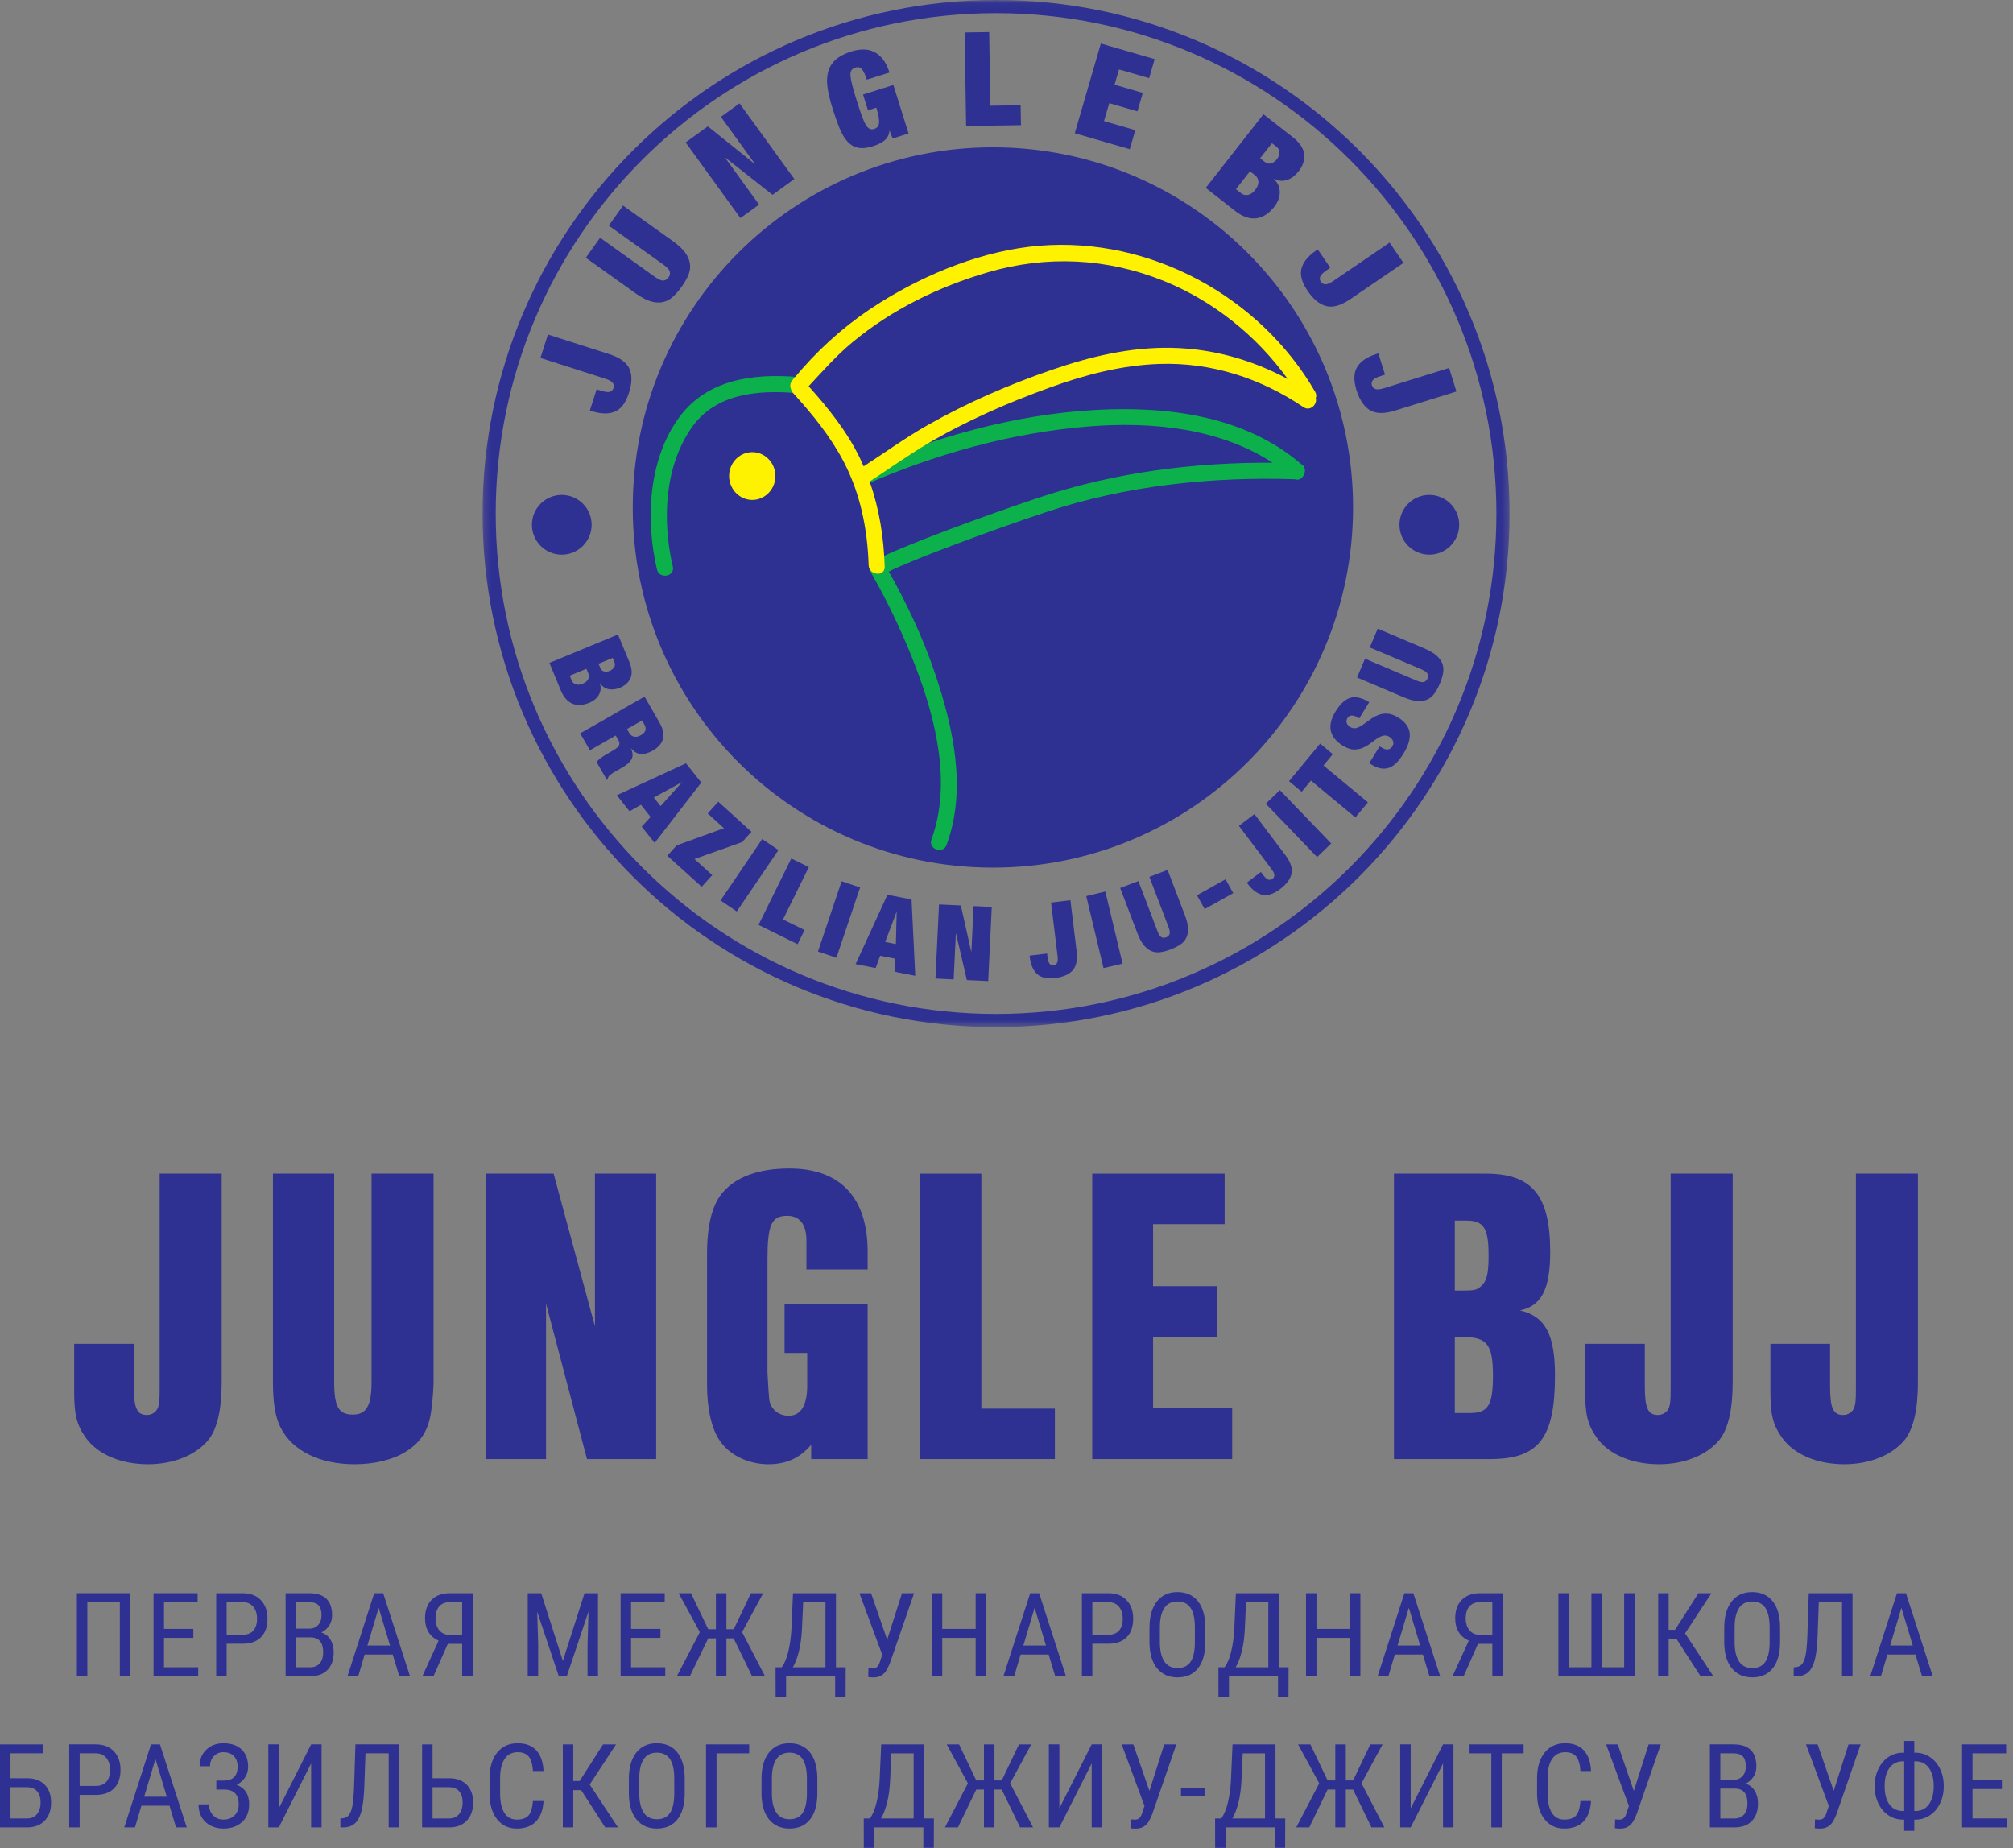 <?xml version="1.0" encoding="UTF-8"?>
<svg width="293px" height="269px" viewBox="0 0 293 269" version="1.1" xmlns="http://www.w3.org/2000/svg" xmlns:xlink="http://www.w3.org/1999/xlink">
    <rect x="0" y="0" width="293" height="269" fill="#808080" stroke="none"/>
    <!-- Generator: Sketch 46.2 (44496) - http://www.bohemiancoding.com/sketch -->
    <title>Group 4</title>
    <desc>Created with Sketch.</desc>
    <defs>
        <polygon id="path-1" points="149.722 0.051 0.237 0.051 0.237 149.545 149.722 149.545 149.722 0.051"></polygon>
    </defs>
    <g id="Дизайн-сайта" stroke="none" stroke-width="1" fill="none" fill-rule="evenodd">
        <g id="Главная" transform="translate(-454, -63)">
            <g id="Group-4" transform="translate(454, 62)">
                <g id="logo-bjj-big" transform="translate(70, 0)">
                    <g>
                        <path d="M126.942,74.859 C126.942,103.816 103.467,127.282 74.522,127.282 C45.571,127.282 22.1,103.816 22.1,74.859 C22.1,45.913 45.571,22.443 74.522,22.443 C103.467,22.443 126.942,45.913 126.942,74.859 L126.942,74.859 Z" id="Fill-1" fill="#2E3092"></path>
                        <g id="Group-5" transform="translate(0, 0.949)">
                            <mask id="mask-2" fill="white">
                                <use xlink:href="#path-1"></use>
                            </mask>
                            <g id="Clip-4"></g>
                            <path d="M148.765,74.794 L147.807,74.794 C147.806,94.909 139.658,113.111 126.478,126.296 C113.295,139.478 95.096,147.629 74.982,147.629 C54.868,147.629 36.666,139.478 23.484,126.296 C10.303,113.111 2.153,94.909 2.152,74.794 C2.153,54.682 10.303,36.481 23.484,23.299 C36.666,10.117 54.868,1.967 74.982,1.966 C95.096,1.967 113.295,10.117 126.478,23.299 C139.658,36.481 147.806,54.682 147.807,74.794 L149.722,74.794 C149.722,33.519 116.263,0.052 74.982,0.051 C33.702,0.052 0.237,33.518 0.237,74.794 C0.237,116.076 33.702,149.544 74.982,149.545 C116.263,149.544 149.722,116.076 149.722,74.794 L148.765,74.794" id="Fill-3" fill="#2E3092" mask="url(#mask-2)"></path>
                        </g>
                        <path d="M18.67,52.544 C20.233,53.048 21.213,53.758 21.619,54.682 C22.024,55.608 22,56.772 21.547,58.18 C21.088,59.607 20.414,60.522 19.511,60.907 C18.612,61.294 17.483,61.267 16.132,60.837 L15.858,60.749 L16.843,57.665 L17.478,57.869 C18.099,58.063 18.533,58.113 18.793,58.018 C19.054,57.915 19.222,57.738 19.304,57.482 C19.39,57.226 19.353,56.978 19.199,56.747 C19.05,56.518 18.662,56.3 18.045,56.102 L8.662,53.097 L9.752,49.686 L18.67,52.544" id="Fill-6" fill="#2E3092"></path>
                        <path d="M25.324,41.301 C25.865,41.682 26.274,41.864 26.574,41.836 C26.862,41.806 27.108,41.653 27.305,41.377 C27.5,41.106 27.567,40.827 27.492,40.541 C27.428,40.257 27.123,39.919 26.588,39.532 L18.612,33.839 L20.69,30.922 L27.946,36.1 C28.72,36.653 29.305,37.197 29.703,37.733 C30.1,38.272 30.341,38.81 30.418,39.35 C30.502,39.892 30.432,40.435 30.211,40.986 C29.989,41.541 29.655,42.123 29.216,42.74 C28.781,43.35 28.338,43.852 27.886,44.248 C27.428,44.642 26.932,44.886 26.393,44.986 C25.858,45.084 25.274,45.032 24.634,44.833 C23.998,44.629 23.293,44.252 22.52,43.697 L15.266,38.52 L17.348,35.603 L25.324,41.301" id="Fill-8" fill="#2E3092"></path>
                        <polygon id="Fill-10" fill="#2E3092" points="33.026 19.392 39.807 24.827 39.844 24.795 34.932 18.012 37.641 16.049 45.615 27.053 42.448 29.357 35.588 23.954 35.559 23.976 40.483 30.775 37.772 32.738 29.797 21.73"></polygon>
                        <path d="M60.033,13.374 L62.246,20.431 L59.925,21.161 L59.496,20.038 L59.459,20.052 C59.436,20.361 59.356,20.646 59.209,20.891 C59.061,21.137 58.879,21.345 58.656,21.513 C58.436,21.683 58.186,21.829 57.912,21.955 C57.636,22.081 57.352,22.19 57.055,22.284 C56.188,22.556 55.461,22.63 54.867,22.499 C54.274,22.376 53.764,22.061 53.326,21.573 C52.887,21.085 52.511,20.431 52.18,19.614 C51.85,18.8 51.516,17.851 51.179,16.768 C50.832,15.679 50.598,14.687 50.463,13.812 C50.324,12.937 50.354,12.157 50.537,11.474 C50.718,10.788 51.08,10.197 51.623,9.703 C52.168,9.208 52.944,8.8 53.944,8.48 C54.545,8.298 55.125,8.202 55.68,8.202 C56.239,8.202 56.759,8.318 57.237,8.558 C57.713,8.795 58.145,9.154 58.528,9.645 C58.906,10.134 59.22,10.77 59.466,11.56 L56.162,12.597 C55.944,11.903 55.727,11.419 55.504,11.142 C55.262,10.806 54.942,10.7 54.541,10.827 C54.259,10.915 54.057,11.052 53.934,11.233 C53.811,11.419 53.764,11.693 53.789,12.06 C53.821,12.421 53.91,12.898 54.067,13.48 C54.221,14.066 54.434,14.795 54.709,15.667 C54.983,16.538 55.221,17.261 55.429,17.828 C55.632,18.395 55.826,18.839 56.011,19.152 C56.196,19.468 56.389,19.666 56.586,19.754 C56.776,19.84 57,19.845 57.259,19.763 C57.436,19.706 57.588,19.618 57.707,19.499 C57.823,19.382 57.903,19.211 57.934,18.982 C57.968,18.751 57.961,18.448 57.903,18.074 C57.843,17.698 57.727,17.232 57.554,16.672 L56.336,17.052 L55.621,14.759 L60.033,13.374" id="Fill-12" fill="#2E3092"></path>
                        <polygon id="Fill-14" fill="#2E3092" points="73.976 5.671 74.148 16.392 78.556 16.32 78.605 19.22 70.622 19.346 70.406 5.727"></polygon>
                        <polygon id="Fill-16" fill="#2E3092" points="98.065 9.607 97.262 12.379 92.875 11.109 92.231 13.329 96.337 14.519 95.557 17.21 91.453 16.017 90.692 18.624 95.244 19.948 94.442 22.719 86.438 20.395 90.231 7.336"></polygon>
                        <path d="M114.101,24.575 C114.394,24.807 114.7,24.873 115.019,24.775 C115.341,24.68 115.615,24.484 115.847,24.193 C116.079,23.893 116.209,23.571 116.232,23.232 C116.252,22.894 116.116,22.607 115.824,22.38 L115.138,21.843 L113.413,24.038 L114.101,24.575 Z M110.681,29.154 C110.943,29.36 111.263,29.432 111.625,29.376 C111.998,29.319 112.361,29.068 112.713,28.619 C113.041,28.196 113.191,27.8 113.161,27.419 C113.127,27.045 112.986,26.754 112.724,26.544 L111.935,25.929 L109.894,28.536 L110.681,29.154 Z M118.152,20.956 C119.163,21.749 119.72,22.575 119.82,23.435 C119.916,24.3 119.652,25.135 119.009,25.945 C118.791,26.225 118.547,26.475 118.275,26.689 C117.998,26.901 117.711,27.064 117.406,27.173 C117.099,27.283 116.782,27.329 116.452,27.312 C116.125,27.297 115.784,27.202 115.435,27.027 L115.411,27.054 C115.741,27.363 115.972,27.693 116.107,28.046 C116.236,28.396 116.288,28.751 116.275,29.109 C116.254,29.466 116.177,29.812 116.039,30.146 C115.896,30.48 115.718,30.785 115.497,31.067 C115.138,31.526 114.745,31.907 114.318,32.201 C113.892,32.495 113.441,32.682 112.959,32.762 C112.482,32.837 111.98,32.795 111.445,32.624 C110.907,32.456 110.345,32.142 109.759,31.682 L105.502,28.346 L113.9,17.628 L118.152,20.956 L118.152,20.956 Z" id="Fill-18" fill="#2E3092"></path>
                        <path d="M126.545,44.54 C125.189,45.462 124.026,45.8 123.05,45.552 C122.071,45.301 121.166,44.57 120.34,43.351 C119.492,42.111 119.192,41.023 119.437,40.078 C119.685,39.137 120.394,38.261 121.571,37.46 L121.806,37.3 L123.627,39.971 L123.08,40.345 C122.541,40.712 122.235,41.023 122.151,41.292 C122.071,41.556 122.105,41.798 122.256,42.017 C122.408,42.241 122.619,42.359 122.898,42.383 C123.168,42.402 123.576,42.23 124.115,41.866 L132.263,36.308 L134.278,39.265 L126.545,44.54" id="Fill-20" fill="#2E3092"></path>
                        <path d="M133.041,60.764 C131.478,61.251 130.263,61.227 129.403,60.709 C128.539,60.178 127.888,59.214 127.449,57.803 C126.998,56.37 127.033,55.233 127.552,54.403 C128.062,53.572 128.998,52.941 130.356,52.523 L130.631,52.438 L131.593,55.535 L130.957,55.733 C130.338,55.929 129.951,56.139 129.797,56.367 C129.644,56.594 129.604,56.834 129.683,57.093 C129.759,57.343 129.931,57.52 130.187,57.62 C130.446,57.721 130.881,57.675 131.504,57.483 L140.92,54.553 L141.987,57.983 L133.041,60.764" id="Fill-22" fill="#2E3092"></path>
                        <path d="M17.379,98.237 C17.496,98.508 17.679,98.673 17.941,98.728 C18.196,98.785 18.463,98.758 18.733,98.646 C19.017,98.527 19.232,98.357 19.382,98.133 C19.528,97.911 19.547,97.658 19.437,97.387 L19.177,96.757 L17.117,97.605 L17.379,98.237 Z M13.232,100.075 C13.332,100.32 13.519,100.499 13.802,100.6 C14.078,100.71 14.427,100.674 14.843,100.502 C15.232,100.337 15.49,100.121 15.617,99.85 C15.74,99.577 15.759,99.314 15.656,99.071 L15.351,98.34 L12.929,99.344 L13.232,100.075 Z M21.593,97.318 C21.982,98.262 22.05,99.049 21.775,99.68 C21.507,100.314 20.992,100.788 20.239,101.105 C19.98,101.21 19.711,101.29 19.439,101.325 C19.164,101.368 18.901,101.368 18.65,101.321 C18.398,101.279 18.155,101.187 17.937,101.045 C17.711,100.906 17.515,100.71 17.343,100.444 L17.314,100.46 C17.422,100.803 17.451,101.124 17.412,101.42 C17.362,101.716 17.265,101.98 17.117,102.218 C16.961,102.462 16.773,102.667 16.545,102.851 C16.319,103.021 16.074,103.167 15.812,103.271 C15.39,103.452 14.972,103.554 14.56,103.595 C14.151,103.632 13.763,103.582 13.405,103.452 C13.043,103.322 12.716,103.09 12.408,102.765 C12.107,102.437 11.843,102.005 11.614,101.453 L9.972,97.485 L19.951,93.352 L21.593,97.318 L21.593,97.318 Z" id="Fill-24" fill="#2E3092"></path>
                        <path d="M21.547,107.613 C21.75,107.969 22.004,108.171 22.308,108.225 C22.61,108.279 22.925,108.208 23.257,108.021 C23.653,107.798 23.884,107.553 23.948,107.292 C24.025,107.034 23.948,106.714 23.735,106.342 L23.461,105.861 L21.267,107.111 L21.547,107.613 Z M26.025,106.238 C26.289,106.704 26.459,107.139 26.525,107.542 C26.588,107.941 26.574,108.305 26.466,108.646 C26.36,108.976 26.187,109.284 25.933,109.548 C25.679,109.814 25.371,110.05 25.013,110.257 C24.388,110.613 23.804,110.779 23.275,110.745 C22.746,110.712 22.276,110.441 21.869,109.93 L21.841,109.948 C22.127,110.562 22.153,111.079 21.922,111.509 C21.687,111.935 21.254,112.329 20.623,112.685 L19.824,113.142 C19.699,113.216 19.573,113.288 19.443,113.359 C19.314,113.435 19.193,113.51 19.076,113.589 C18.963,113.663 18.862,113.738 18.78,113.81 L18.595,114.005 L18.502,114.195 C18.474,114.26 18.459,114.341 18.463,114.445 L18.334,114.517 L16.843,111.917 C16.933,111.786 17.052,111.654 17.196,111.534 C17.347,111.407 17.498,111.288 17.66,111.18 C17.818,111.073 17.974,110.971 18.119,110.88 C18.276,110.79 18.398,110.716 18.496,110.659 L19.127,110.3 C19.39,110.15 19.601,110.012 19.759,109.88 C19.92,109.757 20.031,109.63 20.095,109.507 C20.153,109.38 20.177,109.255 20.156,109.13 C20.142,109.005 20.084,108.868 19.998,108.714 L19.619,108.055 L15.86,110.206 L14.453,107.741 L23.819,102.387 L26.025,106.238 L26.025,106.238 Z" id="Fill-26" fill="#2E3092"></path>
                        <path d="M29.233,114.85 L25.166,117.082 L26.156,118.327 L29.254,114.873 L29.233,114.85 Z M32.076,114.9 L25.287,123.685 L23.401,121.312 L24.699,119.911 L23.296,118.135 L21.635,119.084 L19.783,116.748 L29.846,112.101 L32.076,114.9 Z" id="Fill-28" fill="#2E3092"></path>
                        <polygon id="Fill-30" fill="#2E3092" points="35.377 121.544 33.009 119.398 34.547 117.69 39.375 122.063 38.021 123.566 31.088 126.027 33.67 128.368 32.134 130.068 27.132 125.552 28.49 124.046"></polygon>
                        <polygon id="Fill-32" fill="#2E3092" points="43.304 124.726 37.242 133.664 34.879 132.062 40.943 123.123"></polygon>
                        <polygon id="Fill-34" fill="#2E3092" points="47.727 127.204 43.971 134.827 47.106 136.37 46.094 138.425 40.41 135.62 45.176 125.95"></polygon>
                        <polygon id="Fill-36" fill="#2E3092" points="55.194 130.169 51.744 140.395 49.057 139.493 52.502 129.263"></polygon>
                        <path d="M60.485,133.757 L58.842,138.101 L60.399,138.403 L60.516,133.759 L60.485,133.757 Z M62.68,131.919 L63.219,143.024 L60.248,142.444 L60.326,140.54 L58.106,140.11 L57.459,141.901 L54.539,141.331 L59.174,131.233 L62.68,131.919 Z" id="Fill-38" fill="#2E3092"></path>
                        <polygon id="Fill-40" fill="#2E3092" points="90.884 130.762 93.394 141.255 90.623 141.912 88.107 131.424"></polygon>
                        <path d="M98.468,136.511 C98.652,137 98.849,137.299 99.06,137.411 C99.263,137.522 99.49,137.53 99.738,137.429 C99.982,137.34 100.152,137.179 100.23,136.965 C100.308,136.744 100.256,136.393 100.073,135.9 L97.297,128.627 L99.949,127.615 L102.472,134.228 C102.74,134.935 102.886,135.56 102.914,136.087 C102.945,136.615 102.865,137.072 102.681,137.468 C102.502,137.863 102.211,138.194 101.826,138.458 C101.437,138.724 100.959,138.965 100.404,139.183 C99.853,139.392 99.341,139.525 98.865,139.589 C98.396,139.644 97.963,139.593 97.566,139.418 C97.164,139.246 96.8,138.956 96.472,138.543 C96.142,138.131 95.836,137.569 95.568,136.863 L93.043,130.244 L95.699,129.24 L98.468,136.511" id="Fill-42" fill="#2E3092"></path>
                        <polygon id="Fill-44" fill="#2E3092" points="108.379 128.98 109.504 130.991 105.347 133.318 104.222 131.309"></polygon>
                        <path d="M117.056,125.419 C117.843,126.46 118.152,127.372 117.991,128.152 C117.822,128.938 117.277,129.688 116.34,130.395 C115.386,131.113 114.532,131.395 113.767,131.241 C113.013,131.077 112.289,130.55 111.613,129.648 L111.474,129.47 L113.531,127.919 L113.847,128.345 C114.159,128.753 114.418,128.982 114.636,129.036 C114.851,129.089 115.045,129.048 115.22,128.917 C115.392,128.79 115.48,128.613 115.493,128.39 C115.5,128.169 115.353,127.854 115.034,127.44 L110.328,121.202 L112.59,119.493 L117.056,125.419" id="Fill-46" fill="#2E3092"></path>
                        <polygon id="Fill-48" fill="#2E3092" points="116.293 116.003 123.761 123.768 121.709 125.747 114.24 117.977"></polygon>
                        <polygon id="Fill-50" fill="#2E3092" points="119.466 116.238 117.619 114.708 122.148 109.234 123.994 110.771 122.634 112.417 129.105 117.777 127.278 119.975 120.812 114.611"></polygon>
                        <path d="M127.612,105.419 C127.328,105.247 127.05,105.154 126.774,105.145 C126.498,105.138 126.281,105.257 126.133,105.499 C125.969,105.77 125.936,106.02 126.033,106.257 C126.129,106.484 126.281,106.675 126.498,106.806 C126.809,106.993 127.119,107.048 127.428,106.964 C127.735,106.87 128.055,106.712 128.377,106.484 C128.701,106.261 129.047,106.013 129.403,105.747 C129.754,105.481 130.141,105.261 130.557,105.091 C130.967,104.919 131.418,104.845 131.906,104.866 C132.399,104.886 132.93,105.075 133.51,105.433 C134.526,106.06 135.08,106.813 135.184,107.688 C135.276,108.556 134.985,109.552 134.293,110.665 C133.971,111.188 133.647,111.628 133.309,111.979 C132.977,112.329 132.614,112.575 132.242,112.724 C131.86,112.874 131.455,112.913 131.026,112.847 C130.598,112.782 130.133,112.597 129.633,112.286 L129.301,112.081 L130.805,109.636 L131.037,109.775 C131.448,110.025 131.783,110.132 132.043,110.079 C132.305,110.025 132.512,109.88 132.66,109.636 C132.821,109.376 132.856,109.118 132.762,108.868 C132.674,108.616 132.494,108.411 132.242,108.249 C131.922,108.06 131.615,108.005 131.313,108.083 C131.01,108.161 130.707,108.31 130.395,108.522 C130.078,108.741 129.752,108.977 129.405,109.241 C129.063,109.499 128.69,109.712 128.295,109.874 C127.897,110.036 127.466,110.106 126.994,110.087 C126.526,110.065 126.012,109.88 125.449,109.529 C124.473,108.931 123.901,108.208 123.709,107.376 C123.52,106.534 123.76,105.581 124.416,104.518 C125.102,103.41 125.826,102.759 126.598,102.554 C127.369,102.349 128.268,102.566 129.297,103.198 L127.841,105.566 L127.612,105.419" id="Fill-52" fill="#2E3092"></path>
                        <path d="M136.17,100.052 C136.668,100.26 137.039,100.335 137.267,100.255 C137.5,100.181 137.668,100.016 137.778,99.763 C137.888,99.508 137.888,99.272 137.778,99.055 C137.668,98.837 137.365,98.621 136.865,98.403 L129.375,95.233 L130.535,92.504 L137.336,95.385 C138.066,95.695 138.638,96.031 139.056,96.386 C139.474,96.749 139.765,97.142 139.931,97.562 C140.09,97.987 140.131,98.436 140.054,98.928 C139.974,99.416 139.81,99.945 139.567,100.522 C139.323,101.085 139.056,101.573 138.763,101.974 C138.468,102.371 138.11,102.659 137.692,102.838 C137.274,103.011 136.793,103.075 136.242,103.028 C135.692,102.975 135.05,102.797 134.326,102.493 L127.524,99.608 L128.685,96.874 L136.17,100.052" id="Fill-54" fill="#2E3092"></path>
                        <path d="M142.392,77.376 C142.392,79.783 140.443,81.727 138.039,81.727 C135.64,81.727 133.697,79.783 133.697,77.376 C133.697,74.981 135.64,73.036 138.039,73.036 C140.443,73.036 142.392,74.981 142.392,77.376" id="Fill-56" fill="#2E3092"></path>
                        <path d="M16.114,77.376 C16.114,79.783 14.168,81.727 11.766,81.727 C9.365,81.727 7.425,79.783 7.425,77.376 C7.425,74.981 9.365,73.036 11.766,73.036 C14.168,73.036 16.114,74.981 16.114,77.376" id="Fill-58" fill="#2E3092"></path>
                        <path d="M46.05,55.868 C39.685,55.339 33.023,56.199 28.959,61.607 C24.357,67.75 23.929,76.639 25.619,83.868 C25.961,85.337 28.271,84.935 27.931,83.46 C26.375,76.816 26.677,68.839 30.763,63.12 C34.222,58.271 40.318,57.747 45.826,58.204 C47.332,58.331 47.554,55.993 46.05,55.868" id="Fill-60" fill="#0CB14B"></path>
                        <path d="M119.358,68.523 C111.184,61.492 99.887,60.096 89.492,60.665 C77.524,61.318 65.617,64.741 54.686,69.536 C53.303,70.142 54.307,72.264 55.688,71.657 C66.055,67.111 77.16,63.978 88.465,63.07 C97.541,62.34 107.477,63.277 115.219,68.348 C103.858,68.284 92.373,69.749 81.582,73.307 C77.037,74.807 72.53,76.435 68.041,78.108 C65.727,78.98 63.416,79.876 61.129,80.836 C59.772,81.424 58.225,81.982 57.065,82.928 C56.684,83.233 56.508,83.877 56.764,84.325 C59.287,88.706 61.459,93.329 63.27,98.045 C66.225,105.769 68.535,115.133 65.582,123.165 C65.055,124.586 67.258,125.394 67.778,123.978 C70.755,115.889 68.772,106.963 66.112,99.055 C64.385,93.927 62.039,88.921 59.371,84.197 C60.225,83.722 61.281,83.328 62.141,82.958 C64.418,81.982 66.737,81.1 69.049,80.23 C73.462,78.568 77.914,76.98 82.391,75.493 C93.832,71.68 106.391,70.353 118.475,70.755 C119.008,70.965 119.526,70.642 119.77,70.142 C120.078,69.579 119.971,68.798 119.358,68.523" id="Fill-62" fill="#0CB14B"></path>
                        <path d="M83.164,54.807 C76.91,56.95 70.817,59.593 65.065,62.85 C61.821,64.684 58.821,66.861 55.705,68.876 C55.518,68.455 55.336,68.027 55.134,67.611 C53.254,63.76 50.552,60.392 47.701,57.218 C49.752,55.01 51.698,52.792 54.047,50.839 C59.789,46.057 66.642,42.719 73.791,40.633 C82.364,38.124 91.14,38.553 99.422,41.902 C106.614,44.809 112.91,49.875 117.435,56.165 C112.192,53.344 106.448,51.726 100.408,51.624 C94.492,51.521 88.716,52.894 83.164,54.807 M121.429,58.032 C113.371,44.123 97.405,35.457 81.336,36.76 C73.235,37.418 65.004,40.735 58.153,45.012 C53.903,47.659 50.095,50.899 46.787,54.652 C46.477,55.006 46.181,55.359 45.873,55.716 C45.707,55.915 45.24,56.443 45.371,56.303 C44.976,56.722 44.961,57.25 45.149,57.674 C45.186,57.848 45.274,58.023 45.422,58.189 C48.239,61.286 50.882,64.514 52.824,68.242 C55.242,72.877 56.276,78.068 56.433,83.264 C56.479,84.756 58.813,84.986 58.77,83.484 C58.642,79.223 57.985,75.057 56.576,71.082 C59.401,69.252 62.121,67.289 65.02,65.574 C70.67,62.237 76.703,59.616 82.86,57.386 C87.974,55.532 93.3,54.151 98.754,53.969 C106.293,53.719 113.492,56.041 119.713,60.256 C120.711,60.934 121.776,59.844 121.517,58.939 C121.621,58.682 121.621,58.369 121.429,58.032" id="Fill-64" fill="#FFF200"></path>
                        <path d="M38.727,66.9 C36.916,67.335 35.788,69.207 36.215,71.079 C36.644,72.944 38.449,74.108 40.261,73.673 C42.072,73.237 43.199,71.363 42.775,69.498 C42.352,67.626 40.542,66.46 38.727,66.9" id="Fill-66" fill="#FFF200"></path>
                        <path d="M86.699,139.393 C86.858,140.684 86.671,141.629 86.139,142.225 C85.606,142.827 84.761,143.2 83.6,143.34 C82.413,143.485 81.538,143.299 80.96,142.776 C80.386,142.26 80.028,141.436 79.889,140.315 L79.865,140.092 L82.411,139.784 L82.473,140.303 C82.533,140.817 82.645,141.145 82.805,141.305 C82.962,141.457 83.145,141.522 83.36,141.495 C83.574,141.467 83.74,141.364 83.848,141.172 C83.97,140.987 83.995,140.637 83.932,140.131 L82.987,132.37 L85.8,132.024 L86.699,139.393" id="Fill-68" fill="#2E3092"></path>
                        <polygon id="Fill-70" fill="#2E3092" points="69.855 132.792 71.368 139.524 71.389 139.524 71.71 132.884 74.356 133.011 73.838 143.792 70.731 143.644 69.16 136.894 69.129 136.89 68.808 143.552 66.16 143.423 66.68 132.642"></polygon>
                    </g>
                </g>
                <path d="M32.264,202.204 C32.264,206.139 31.627,208.857 30.412,210.478 C28.618,212.734 25.321,214.123 21.559,214.123 C17.567,214.123 14.211,212.677 12.475,210.246 C11.144,208.337 10.797,206.891 10.797,203.535 L10.797,196.592 L19.476,196.592 L19.476,202.782 C19.476,205.965 19.939,206.948 21.386,206.948 C22.138,206.948 22.775,206.485 23.006,205.85 C23.179,205.328 23.238,204.865 23.238,203.13 L23.238,171.826 L32.264,171.826 L32.264,202.204 Z" id="Fill-72" fill="#2E3092"></path>
                <path d="M63.103,202.146 C63.103,202.956 62.989,204.576 62.815,205.964 C62.468,209.031 61.368,210.882 58.996,212.33 C57.145,213.486 54.483,214.123 51.59,214.123 C46.556,214.123 42.563,212.156 40.885,208.857 C40.075,207.353 39.727,205.212 39.727,202.146 L39.727,171.826 L48.639,171.826 L48.639,202.146 C48.639,205.733 49.276,206.89 51.358,206.89 C53.325,206.89 54.078,205.617 54.078,202.146 L54.078,171.826 L63.103,171.826 L63.103,202.146 Z" id="Fill-74" fill="#2E3092"></path>
                <polygon id="Fill-76" fill="#2E3092" points="95.507 213.371 85.439 213.371 79.479 190.747 79.479 213.371 70.741 213.371 70.741 171.826 80.578 171.826 86.596 194.045 86.596 171.826 95.507 171.826"></polygon>
                <path d="M126.289,190.747 L126.289,213.371 L118.073,213.371 L118.073,211.288 C116.395,213.256 114.428,214.123 111.824,214.123 C108.989,214.123 106.269,212.851 104.823,210.768 C103.607,209.09 102.913,206.08 102.913,202.667 L102.913,183.457 C102.913,179.349 103.665,176.397 105.112,174.662 C107.079,172.289 110.435,171.074 114.891,171.074 C122.297,171.074 126.289,175.299 126.289,183.168 L126.289,185.771 L117.379,185.771 L117.379,181.547 C117.379,179.232 116.395,177.96 114.601,177.96 C112.287,177.96 111.708,179.232 111.708,184.324 L111.708,200.758 C111.939,204.924 111.939,204.924 112.229,205.56 C112.692,206.485 113.676,207.064 114.774,207.064 C116.568,207.064 117.494,205.56 117.494,202.667 L117.494,197.922 L114.196,197.922 L114.196,190.747 L126.289,190.747 Z" id="Fill-78" fill="#2E3092"></path>
                <polygon id="Fill-80" fill="#2E3092" points="153.543 206.022 153.543 213.371 133.928 213.371 133.928 171.826 142.839 171.826 142.839 206.022"></polygon>
                <polygon id="Fill-82" fill="#2E3092" points="177.208 188.201 177.208 195.607 167.834 195.607 167.834 205.965 179.349 205.965 179.349 213.371 158.981 213.371 158.981 171.826 178.249 171.826 178.249 179.175 167.834 179.175 167.834 188.201"></polygon>
                <path d="M214.008,206.659 C216.612,206.659 217.306,205.502 217.306,201.221 C217.306,196.707 216.439,195.607 213.025,195.607 L211.751,195.607 L211.751,206.659 L214.008,206.659 Z M213.082,188.838 C214.645,188.838 215.05,188.722 215.628,188.143 C216.439,187.391 216.669,186.349 216.669,183.688 C216.669,179.811 215.976,178.654 213.487,178.654 L211.751,178.654 L211.751,188.838 L213.082,188.838 Z M216.265,171.826 C223.034,171.826 225.638,175.009 225.638,183.225 C225.638,188.606 224.365,191.095 221.24,191.73 C224.944,192.598 226.332,195.261 226.332,201.221 C226.332,210.362 223.96,213.371 216.843,213.371 L202.899,213.371 L202.899,171.826 L216.265,171.826 Z" id="Fill-84" fill="#2E3092"></path>
                <path d="M252.196,202.204 C252.196,206.139 251.559,208.857 250.344,210.478 C248.551,212.734 245.253,214.123 241.492,214.123 C237.5,214.123 234.143,212.677 232.408,210.246 C231.077,208.337 230.729,206.891 230.729,203.535 L230.729,196.592 L239.409,196.592 L239.409,202.782 C239.409,205.965 239.872,206.948 241.318,206.948 C242.071,206.948 242.707,206.485 242.938,205.85 C243.112,205.328 243.17,204.865 243.17,203.13 L243.17,171.826 L252.196,171.826 L252.196,202.204 Z" id="Fill-86" fill="#2E3092"></path>
                <path d="M279.16,202.204 C279.16,206.139 278.524,208.857 277.308,210.478 C275.514,212.734 272.217,214.123 268.456,214.123 C264.464,214.123 261.107,212.677 259.372,210.246 C258.041,208.337 257.694,206.891 257.694,203.535 L257.694,196.592 L266.373,196.592 L266.373,202.782 C266.373,205.965 266.836,206.948 268.282,206.948 C269.034,206.948 269.671,206.485 269.902,205.85 C270.076,205.328 270.134,204.865 270.134,203.13 L270.134,171.826 L279.16,171.826 L279.16,202.204 Z" id="Fill-88" fill="#2E3092"></path>
                <polygon id="Fill-90" fill="#2E3092" points="18.97 244.976 17.443 244.976 17.443 234.194 12.711 234.194 12.711 244.976 11.193 244.976 11.193 232.89 18.97 232.89"></polygon>
                <polygon id="Fill-92" fill="#2E3092" points="28.142 239.39 23.868 239.39 23.868 243.673 28.848 243.673 28.848 244.976 22.348 244.976 22.348 232.89 28.765 232.89 28.765 234.194 23.868 234.194 23.868 238.087 28.142 238.087"></polygon>
                <path d="M32.988,238.942 L35.321,238.942 C35.996,238.942 36.513,238.74 36.873,238.336 C37.233,237.93 37.413,237.351 37.413,236.597 C37.413,235.871 37.227,235.289 36.856,234.851 C36.486,234.414 35.976,234.194 35.329,234.194 L32.988,234.194 L32.988,238.942 Z M32.988,240.246 L32.988,244.976 L31.469,244.976 L31.469,232.89 L35.321,232.89 C36.444,232.89 37.327,233.226 37.968,233.9 C38.611,234.572 38.931,235.466 38.931,236.585 C38.931,237.747 38.626,238.642 38.014,239.269 C37.403,239.898 36.541,240.223 35.428,240.246 L32.988,240.246 Z" id="Fill-94" fill="#2E3092"></path>
                <path d="M43.09,239.324 L43.09,243.674 L45.165,243.674 C45.741,243.674 46.197,243.484 46.535,243.105 C46.872,242.726 47.041,242.193 47.041,241.508 C47.041,240.052 46.427,239.324 45.198,239.324 L43.09,239.324 Z M43.09,238.046 L45.041,238.046 C45.567,238.046 45.991,237.869 46.315,237.513 C46.639,237.158 46.801,236.687 46.801,236.099 C46.801,235.433 46.654,234.95 46.361,234.648 C46.068,234.345 45.619,234.194 45.016,234.194 L43.09,234.194 L43.09,238.046 Z M41.571,244.976 L41.571,232.89 L45.016,232.89 C46.117,232.89 46.945,233.16 47.502,233.696 C48.058,234.232 48.336,235.038 48.336,236.111 C48.336,236.676 48.195,237.174 47.913,237.605 C47.631,238.037 47.249,238.373 46.768,238.61 C47.32,238.776 47.759,239.117 48.083,239.631 C48.406,240.146 48.569,240.765 48.569,241.49 C48.569,242.575 48.272,243.428 47.676,244.047 C47.081,244.667 46.234,244.976 45.132,244.976 L41.571,244.976 Z" id="Fill-96" fill="#2E3092"></path>
                <path d="M53.474,240.512 L56.77,240.512 L55.118,235.016 L53.474,240.512 Z M57.16,241.815 L53.076,241.815 L52.138,244.976 L50.578,244.976 L54.47,232.891 L55.774,232.891 L59.675,244.976 L58.115,244.976 L57.16,241.815 Z" id="Fill-98" fill="#2E3092"></path>
                <path d="M63.393,236.531 C63.393,237.262 63.576,237.849 63.941,238.289 C64.306,238.73 64.818,238.956 65.476,238.967 L67.269,238.967 L67.269,234.194 L65.493,234.194 C64.807,234.194 64.285,234.402 63.928,234.818 C63.571,235.234 63.393,235.804 63.393,236.531 L63.393,236.531 Z M67.269,244.976 L67.269,240.27 L65.177,240.27 L63.094,244.976 L61.475,244.976 L63.841,239.805 C62.524,239.191 61.866,238.101 61.866,236.535 C61.866,235.4 62.182,234.511 62.816,233.867 C63.45,233.221 64.336,232.896 65.476,232.89 L68.796,232.89 L68.796,244.976 L67.269,244.976 Z" id="Fill-100" fill="#2E3092"></path>
                <polygon id="Fill-102" fill="#2E3092" points="78.772 232.89 81.927 242.751 85.082 232.89 87.04 232.89 87.04 244.976 85.52 244.976 85.52 240.27 85.662 235.555 82.499 244.976 81.337 244.976 78.192 235.588 78.332 240.27 78.332 244.976 76.814 244.976 76.814 232.89"></polygon>
                <polygon id="Fill-104" fill="#2E3092" points="96.129 239.39 91.854 239.39 91.854 243.673 96.834 243.673 96.834 244.976 90.335 244.976 90.335 232.89 96.751 232.89 96.751 234.194 91.854 234.194 91.854 238.087 96.129 238.087"></polygon>
                <polygon id="Fill-106" fill="#2E3092" points="106.786 239.465 105.732 239.465 105.732 244.977 104.205 244.977 104.205 239.465 103.084 239.465 100.411 244.977 98.518 244.977 101.864 238.561 98.784 232.891 100.577 232.891 103.084 238.137 104.205 238.137 104.205 232.891 105.732 232.891 105.732 238.137 106.795 238.137 109.302 232.891 111.086 232.891 108.015 238.553 111.351 244.977 109.468 244.977"></polygon>
                <path d="M115.394,243.674 L120.15,243.674 L120.15,234.195 L116.905,234.195 L116.73,238.1 C116.664,239.379 116.511,240.483 116.274,241.41 C116.036,242.338 115.743,243.092 115.394,243.674 L115.394,243.674 Z M121.677,243.674 L123.097,243.674 L123.081,247.941 L121.561,247.941 L121.561,244.977 L114.422,244.977 L114.422,247.949 L112.895,247.949 L112.887,243.674 L113.775,243.674 C114.163,243.182 114.479,242.44 114.725,241.449 C114.972,240.459 115.128,239.352 115.195,238.129 L115.427,232.891 L121.677,232.891 L121.677,243.674 Z" id="Fill-108" fill="#2E3092"></path>
                <path d="M129.131,239.664 L131.289,232.891 L133.049,232.891 L129.57,242.96 C129.317,243.607 129.088,244.062 128.886,244.326 C128.684,244.588 128.442,244.791 128.159,244.935 C127.877,245.08 127.524,245.151 127.097,245.151 C126.715,245.151 126.475,245.127 126.375,245.076 L126.408,243.814 L127.064,243.848 C127.507,243.848 127.824,243.58 128.019,243.043 L128.417,241.855 L125.097,232.891 L126.79,232.891 L129.131,239.664 Z" id="Fill-110" fill="#2E3092"></path>
                <polygon id="Fill-112" fill="#2E3092" points="143.54 244.976 142.013 244.976 142.013 239.39 137.148 239.39 137.148 244.976 135.63 244.976 135.63 232.89 137.148 232.89 137.148 238.087 142.013 238.087 142.013 232.89 143.54 232.89"></polygon>
                <path d="M148.951,240.512 L152.247,240.512 L150.595,235.016 L148.951,240.512 Z M152.637,241.815 L148.553,241.815 L147.615,244.976 L146.055,244.976 L149.947,232.891 L151.251,232.891 L155.152,244.976 L153.592,244.976 L152.637,241.815 Z" id="Fill-114" fill="#2E3092"></path>
                <path d="M158.995,238.942 L161.327,238.942 C162.003,238.942 162.519,238.74 162.88,238.336 C163.239,237.93 163.419,237.351 163.419,236.597 C163.419,235.871 163.233,235.289 162.863,234.851 C162.492,234.414 161.983,234.194 161.336,234.194 L158.995,234.194 L158.995,238.942 Z M158.995,240.246 L158.995,244.976 L157.475,244.976 L157.475,232.89 L161.327,232.89 C162.451,232.89 163.333,233.226 163.975,233.9 C164.617,234.572 164.938,235.466 164.938,236.585 C164.938,237.747 164.633,238.642 164.021,239.269 C163.409,239.898 162.548,240.223 161.435,240.246 L158.995,240.246 Z" id="Fill-116" fill="#2E3092"></path>
                <path d="M173.919,237.88 C173.919,236.602 173.71,235.651 173.293,235.029 C172.875,234.406 172.234,234.095 171.371,234.095 C170.535,234.095 169.903,234.41 169.475,235.041 C169.045,235.672 168.828,236.602 168.822,237.83 L168.822,239.996 C168.822,241.231 169.037,242.172 169.466,242.818 C169.895,243.467 170.535,243.79 171.388,243.79 C172.239,243.79 172.87,243.491 173.28,242.894 C173.69,242.296 173.902,241.38 173.919,240.147 L173.919,237.88 Z M175.439,239.996 C175.439,241.646 175.087,242.916 174.384,243.807 C173.682,244.697 172.683,245.143 171.388,245.143 C170.143,245.143 169.159,244.71 168.437,243.844 C167.715,242.979 167.34,241.754 167.312,240.171 L167.312,237.897 C167.312,236.281 167.669,235.015 168.383,234.1 C169.097,233.184 170.093,232.725 171.371,232.725 C172.644,232.725 173.636,233.164 174.347,234.041 C175.058,234.918 175.422,236.17 175.439,237.797 L175.439,239.996 Z" id="Fill-118" fill="#2E3092"></path>
                <path d="M179.853,243.674 L184.609,243.674 L184.609,234.195 L181.364,234.195 L181.19,238.1 C181.124,239.379 180.97,240.483 180.733,241.41 C180.495,242.338 180.202,243.092 179.853,243.674 L179.853,243.674 Z M186.137,243.674 L187.556,243.674 L187.541,247.941 L186.02,247.941 L186.02,244.977 L178.881,244.977 L178.881,247.949 L177.355,247.949 L177.346,243.674 L178.234,243.674 C178.623,243.182 178.939,242.44 179.185,241.449 C179.431,240.459 179.588,239.352 179.655,238.129 L179.887,232.891 L186.137,232.891 L186.137,243.674 Z" id="Fill-120" fill="#2E3092"></path>
                <polygon id="Fill-122" fill="#2E3092" points="198.007 244.976 196.48 244.976 196.48 239.39 191.615 239.39 191.615 244.976 190.096 244.976 190.096 232.89 191.615 232.89 191.615 238.087 196.48 238.087 196.48 232.89 198.007 232.89"></polygon>
                <path d="M203.418,240.512 L206.713,240.512 L205.062,235.016 L203.418,240.512 Z M207.104,241.815 L203.02,241.815 L202.082,244.976 L200.522,244.976 L204.414,232.891 L205.717,232.891 L209.619,244.976 L208.059,244.976 L207.104,241.815 Z" id="Fill-124" fill="#2E3092"></path>
                <path d="M213.337,236.531 C213.337,237.262 213.521,237.849 213.886,238.289 C214.251,238.73 214.763,238.956 215.421,238.967 L217.214,238.967 L217.214,234.194 L215.438,234.194 C214.751,234.194 214.23,234.402 213.873,234.818 C213.516,235.234 213.337,235.804 213.337,236.531 L213.337,236.531 Z M217.214,244.976 L217.214,240.27 L215.122,240.27 L213.038,244.976 L211.42,244.976 L213.786,239.805 C212.469,239.191 211.81,238.101 211.81,236.535 C211.81,235.4 212.127,234.511 212.761,233.867 C213.395,233.221 214.281,232.896 215.421,232.89 L218.741,232.89 L218.741,244.976 L217.214,244.976 Z" id="Fill-126" fill="#2E3092"></path>
                <polygon id="Fill-128" fill="#2E3092" points="228.36 232.89 228.36 243.673 231.638 243.673 231.638 232.89 233.15 232.89 233.15 243.673 236.404 243.673 236.404 232.89 237.931 232.89 237.931 244.976 226.833 244.976 226.833 232.89"></polygon>
                <polygon id="Fill-130" fill="#2E3092" points="244.023 239.549 242.877 239.549 242.877 244.977 241.358 244.977 241.358 232.891 242.877 232.891 242.877 238.221 243.806 238.221 247.211 232.891 249.103 232.891 245.267 238.735 249.384 244.977 247.525 244.977"></polygon>
                <path d="M257.577,237.88 C257.577,236.602 257.369,235.651 256.951,235.029 C256.533,234.406 255.892,234.095 255.029,234.095 C254.193,234.095 253.561,234.41 253.133,235.041 C252.704,235.672 252.486,236.602 252.481,237.83 L252.481,239.996 C252.481,241.231 252.695,242.172 253.124,242.818 C253.553,243.467 254.193,243.79 255.046,243.79 C255.898,243.79 256.529,243.491 256.938,242.894 C257.348,242.296 257.561,241.38 257.577,240.147 L257.577,237.88 Z M259.097,239.996 C259.097,241.646 258.745,242.916 258.042,243.807 C257.34,244.697 256.341,245.143 255.046,245.143 C253.801,245.143 252.817,244.71 252.095,243.844 C251.373,242.979 250.998,241.754 250.97,240.171 L250.97,237.897 C250.97,236.281 251.327,235.015 252.041,234.1 C252.755,233.184 253.751,232.725 255.029,232.725 C256.302,232.725 257.294,233.164 258.005,234.041 C258.716,234.918 259.08,236.17 259.097,237.797 L259.097,239.996 Z" id="Fill-132" fill="#2E3092"></path>
                <path d="M269.638,232.89 L269.638,244.976 L268.111,244.976 L268.111,234.194 L264.733,234.194 L264.55,239.278 C264.484,240.762 264.343,241.894 264.126,242.675 C263.911,243.456 263.595,244.033 263.181,244.404 C262.765,244.775 262.22,244.965 261.545,244.976 L261.08,244.976 L261.08,243.673 L261.363,243.657 C261.767,243.623 262.082,243.467 262.309,243.187 C262.535,242.908 262.707,242.464 262.824,241.855 C262.94,241.246 263.023,240.317 263.073,239.066 L263.272,232.89 L269.638,232.89 Z" id="Fill-134" fill="#2E3092"></path>
                <path d="M275.116,240.512 L278.411,240.512 L276.76,235.016 L275.116,240.512 Z M278.802,241.815 L274.718,241.815 L273.78,244.976 L272.22,244.976 L276.112,232.891 L277.415,232.891 L281.317,244.976 L279.757,244.976 L278.802,241.815 Z" id="Fill-136" fill="#2E3092"></path>
                <path d="M1.527,261.125 L1.527,265.674 L3.951,265.674 C4.571,265.674 5.052,265.461 5.395,265.033 C5.739,264.606 5.91,264.044 5.91,263.346 C5.91,262.658 5.74,262.116 5.4,261.72 C5.059,261.323 4.579,261.125 3.96,261.125 L1.527,261.125 Z M6.284,256.194 L1.527,256.194 L1.527,259.822 L3.967,259.822 C5.052,259.827 5.902,260.145 6.516,260.771 C7.131,261.4 7.437,262.266 7.437,263.366 C7.437,264.473 7.127,265.352 6.504,266.002 C5.881,266.652 5.019,266.977 3.918,266.977 L0,266.977 L0,254.891 L6.284,254.891 L6.284,256.194 Z" id="Fill-138" fill="#2E3092"></path>
                <path d="M11.596,260.942 L13.929,260.942 C14.604,260.942 15.121,260.74 15.481,260.336 C15.841,259.93 16.021,259.351 16.021,258.597 C16.021,257.871 15.835,257.289 15.464,256.851 C15.094,256.414 14.584,256.194 13.937,256.194 L11.596,256.194 L11.596,260.942 Z M11.596,262.246 L11.596,266.976 L10.077,266.976 L10.077,254.89 L13.929,254.89 C15.052,254.89 15.935,255.226 16.576,255.9 C17.219,256.572 17.539,257.466 17.539,258.585 C17.539,259.747 17.234,260.642 16.622,261.269 C16.011,261.898 15.149,262.223 14.036,262.246 L11.596,262.246 Z" id="Fill-140" fill="#2E3092"></path>
                <path d="M20.983,262.512 L24.278,262.512 L22.627,257.015 L20.983,262.512 Z M24.669,263.815 L20.585,263.815 L19.646,266.976 L18.086,266.976 L21.979,254.891 L23.282,254.891 L27.183,266.976 L25.623,266.976 L24.669,263.815 Z" id="Fill-142" fill="#2E3092"></path>
                <path d="M34.588,258.133 C34.588,257.485 34.403,256.971 34.035,256.594 C33.668,256.217 33.157,256.029 32.504,256.029 C31.951,256.029 31.49,256.223 31.122,256.612 C30.754,257.001 30.57,257.487 30.57,258.071 L29.051,258.071 C29.051,257.08 29.38,256.275 30.039,255.654 C30.697,255.035 31.52,254.725 32.504,254.725 C33.65,254.725 34.538,255.029 35.169,255.638 C35.8,256.246 36.115,257.086 36.115,258.159 C36.115,258.719 35.969,259.227 35.675,259.686 C35.382,260.145 34.978,260.508 34.463,260.773 C35.664,261.254 36.265,262.198 36.265,263.605 C36.265,264.701 35.92,265.565 35.231,266.196 C34.542,266.828 33.633,267.143 32.504,267.143 C32.018,267.143 31.548,267.065 31.097,266.906 C30.647,266.748 30.252,266.51 29.914,266.189 C29.239,265.553 28.901,264.697 28.901,263.623 L30.421,263.623 C30.421,264.252 30.615,264.779 31.006,265.203 C31.396,265.627 31.896,265.84 32.504,265.84 C33.185,265.84 33.729,265.639 34.135,265.238 C34.542,264.837 34.745,264.301 34.745,263.632 C34.745,262.227 34.073,261.504 32.729,261.465 L31.484,261.465 L31.484,260.162 L32.62,260.162 C33.263,260.162 33.751,259.987 34.085,259.639 C34.42,259.289 34.588,258.787 34.588,258.133" id="Fill-144" fill="#2E3092"></path>
                <polygon id="Fill-146" fill="#2E3092" points="45.287 254.89 46.806 254.89 46.806 266.976 45.287 266.976 45.287 257.663 40.58 266.976 39.053 266.976 39.053 254.89 40.58 254.89 40.58 264.204"></polygon>
                <path d="M58.102,254.89 L58.102,266.976 L56.575,266.976 L56.575,256.194 L53.197,256.194 L53.014,261.278 C52.947,262.762 52.806,263.894 52.59,264.675 C52.374,265.456 52.059,266.033 51.645,266.404 C51.23,266.775 50.684,266.965 50.008,266.976 L49.544,266.976 L49.544,265.673 L49.827,265.657 C50.23,265.623 50.545,265.467 50.773,265.187 C50.999,264.908 51.17,264.464 51.288,263.855 C51.404,263.246 51.486,262.317 51.536,261.066 L51.736,254.89 L58.102,254.89 Z" id="Fill-148" fill="#2E3092"></path>
                <path d="M62.958,261.125 L62.958,265.674 L65.382,265.674 C66.001,265.674 66.482,265.461 66.826,265.033 C67.169,264.606 67.341,264.044 67.341,263.346 C67.341,262.658 67.17,262.116 66.83,261.72 C66.489,261.323 66.01,261.125 65.39,261.125 L62.958,261.125 Z M62.958,259.822 L65.398,259.822 C66.482,259.827 67.332,260.145 67.946,260.771 C68.561,261.4 68.868,262.266 68.868,263.366 C68.868,264.473 68.557,265.352 67.934,266.002 C67.312,266.652 66.449,266.977 65.349,266.977 L61.438,266.977 L61.438,254.891 L62.958,254.891 L62.958,259.822 Z" id="Fill-150" fill="#2E3092"></path>
                <path d="M79.11,263.134 C79.044,264.429 78.679,265.42 78.018,266.11 C77.357,266.799 76.423,267.143 75.216,267.143 C74.005,267.143 73.042,266.682 72.328,265.762 C71.614,264.84 71.257,263.59 71.257,262.014 L71.257,259.822 C71.257,258.25 71.624,257.008 72.357,256.095 C73.09,255.182 74.09,254.725 75.358,254.725 C76.525,254.725 77.429,255.074 78.068,255.772 C78.708,256.469 79.054,257.467 79.11,258.768 L77.574,258.768 C77.507,257.783 77.3,257.08 76.952,256.659 C76.603,256.238 76.072,256.029 75.358,256.029 C74.533,256.029 73.9,256.351 73.457,256.996 C73.014,257.641 72.793,258.585 72.793,259.83 L72.793,262.047 C72.793,263.27 72.999,264.207 73.412,264.861 C73.824,265.514 74.425,265.84 75.216,265.84 C76.008,265.84 76.578,265.644 76.926,265.25 C77.275,264.858 77.491,264.153 77.574,263.134 L79.11,263.134 Z" id="Fill-152" fill="#2E3092"></path>
                <polygon id="Fill-154" fill="#2E3092" points="84.588 261.549 83.442 261.549 83.442 266.977 81.924 266.977 81.924 254.891 83.442 254.891 83.442 260.221 84.372 260.221 87.776 254.891 89.668 254.891 85.833 260.735 89.95 266.977 88.091 266.977"></polygon>
                <path d="M98.143,259.88 C98.143,258.602 97.934,257.651 97.517,257.029 C97.099,256.406 96.458,256.095 95.595,256.095 C94.759,256.095 94.127,256.41 93.699,257.041 C93.269,257.672 93.052,258.602 93.046,259.83 L93.046,261.996 C93.046,263.231 93.261,264.172 93.69,264.818 C94.119,265.467 94.759,265.79 95.612,265.79 C96.463,265.79 97.094,265.491 97.504,264.894 C97.914,264.296 98.126,263.38 98.143,262.147 L98.143,259.88 Z M99.663,261.996 C99.663,263.646 99.311,264.916 98.608,265.807 C97.906,266.697 96.907,267.143 95.612,267.143 C94.367,267.143 93.383,266.71 92.661,265.844 C91.939,264.979 91.564,263.754 91.536,262.171 L91.536,259.897 C91.536,258.281 91.893,257.015 92.607,256.1 C93.321,255.184 94.317,254.725 95.595,254.725 C96.868,254.725 97.86,255.164 98.571,256.041 C99.282,256.918 99.646,258.17 99.663,259.797 L99.663,261.996 Z" id="Fill-156" fill="#2E3092"></path>
                <polygon id="Fill-158" fill="#2E3092" points="109.049 256.194 104.293 256.194 104.293 266.976 102.766 266.976 102.766 254.89 109.049 254.89"></polygon>
                <path d="M117.449,259.88 C117.449,258.602 117.24,257.651 116.822,257.029 C116.404,256.406 115.763,256.095 114.9,256.095 C114.065,256.095 113.432,256.41 113.004,257.041 C112.575,257.672 112.357,258.602 112.352,259.83 L112.352,261.996 C112.352,263.231 112.566,264.172 112.995,264.818 C113.425,265.467 114.065,265.79 114.917,265.79 C115.769,265.79 116.4,265.491 116.809,264.894 C117.22,264.296 117.432,263.38 117.449,262.147 L117.449,259.88 Z M118.968,261.996 C118.968,263.646 118.616,264.916 117.914,265.807 C117.211,266.697 116.212,267.143 114.917,267.143 C113.672,267.143 112.688,266.71 111.966,265.844 C111.244,264.979 110.869,263.754 110.842,262.171 L110.842,259.897 C110.842,258.281 111.198,257.015 111.912,256.1 C112.626,255.184 113.622,254.725 114.9,254.725 C116.174,254.725 117.165,255.164 117.876,256.041 C118.588,256.918 118.951,258.17 118.968,259.797 L118.968,261.996 Z" id="Fill-160" fill="#2E3092"></path>
                <path d="M128.231,265.674 L132.987,265.674 L132.987,256.195 L129.742,256.195 L129.566,260.1 C129.5,261.379 129.347,262.483 129.111,263.41 C128.873,264.338 128.579,265.092 128.231,265.674 L128.231,265.674 Z M134.513,265.674 L135.934,265.674 L135.917,269.941 L134.398,269.941 L134.398,266.977 L127.258,266.977 L127.258,269.949 L125.731,269.949 L125.724,265.674 L126.612,265.674 C126.999,265.182 127.316,264.44 127.561,263.449 C127.808,262.459 127.965,261.352 128.031,260.129 L128.263,254.891 L134.513,254.891 L134.513,265.674 Z" id="Fill-162" fill="#2E3092"></path>
                <polygon id="Fill-164" fill="#2E3092" points="145.803 261.465 144.748 261.465 144.748 266.977 143.221 266.977 143.221 261.465 142.101 261.465 139.428 266.977 137.535 266.977 140.88 260.561 137.801 254.891 139.594 254.891 142.101 260.137 143.221 260.137 143.221 254.891 144.748 254.891 144.748 260.137 145.811 260.137 148.318 254.891 150.103 254.891 147.032 260.553 150.368 266.977 148.484 266.977"></polygon>
                <polygon id="Fill-166" fill="#2E3092" points="158.9 254.89 160.42 254.89 160.42 266.976 158.9 266.976 158.9 257.663 154.194 266.976 152.667 266.976 152.667 254.89 154.194 254.89 154.194 264.204"></polygon>
                <path d="M167.3,261.664 L169.458,254.891 L171.218,254.891 L167.74,264.96 C167.486,265.607 167.257,266.062 167.055,266.326 C166.854,266.588 166.612,266.791 166.329,266.935 C166.047,267.08 165.693,267.151 165.267,267.151 C164.885,267.151 164.644,267.127 164.544,267.076 L164.577,265.814 L165.234,265.848 C165.676,265.848 165.994,265.58 166.188,265.043 L166.586,263.855 L163.266,254.891 L164.959,254.891 L167.3,261.664 Z" id="Fill-168" fill="#2E3092"></path>
                <polygon id="Fill-170" fill="#2E3092" points="171.898 262.47 175.326 262.47 175.326 261.217 171.898 261.217"></polygon>
                <path d="M179.368,265.674 L184.125,265.674 L184.125,256.195 L180.879,256.195 L180.705,260.1 C180.639,261.379 180.486,262.483 180.248,263.41 C180.011,264.338 179.717,265.092 179.368,265.674 L179.368,265.674 Z M185.652,265.674 L187.071,265.674 L187.055,269.941 L185.536,269.941 L185.536,266.977 L178.397,266.977 L178.397,269.949 L176.87,269.949 L176.861,265.674 L177.75,265.674 C178.137,265.182 178.454,264.44 178.7,263.449 C178.946,262.459 179.102,261.352 179.169,260.129 L179.401,254.891 L185.652,254.891 L185.652,265.674 Z" id="Fill-172" fill="#2E3092"></path>
                <polygon id="Fill-173" fill="#2E3092" points="196.94 261.465 195.885 261.465 195.885 266.977 194.358 266.977 194.358 261.465 193.238 261.465 190.565 266.977 188.672 266.977 192.017 260.561 188.938 254.891 190.731 254.891 193.238 260.137 194.358 260.137 194.358 254.891 195.885 254.891 195.885 260.137 196.948 260.137 199.456 254.891 201.24 254.891 198.169 260.553 201.505 266.977 199.622 266.977"></polygon>
                <polygon id="Fill-174" fill="#2E3092" points="210.038 254.89 211.558 254.89 211.558 266.976 210.038 266.976 210.038 257.663 205.331 266.976 203.804 266.976 203.804 254.89 205.331 254.89 205.331 264.204"></polygon>
                <polygon id="Fill-175" fill="#2E3092" points="221.767 256.194 218.587 256.194 218.587 266.976 217.069 266.976 217.069 256.194 213.898 256.194 213.898 254.89 221.767 254.89"></polygon>
                <path d="M231.578,263.134 C231.512,264.429 231.147,265.42 230.486,266.11 C229.825,266.799 228.891,267.143 227.684,267.143 C226.474,267.143 225.511,266.682 224.796,265.762 C224.083,264.84 223.725,263.59 223.725,262.014 L223.725,259.822 C223.725,258.25 224.092,257.008 224.825,256.095 C225.558,255.182 226.558,254.725 227.826,254.725 C228.994,254.725 229.897,255.074 230.536,255.772 C231.176,256.469 231.522,257.467 231.578,258.768 L230.042,258.768 C229.975,257.783 229.768,257.08 229.42,256.659 C229.071,256.238 228.54,256.029 227.826,256.029 C227.002,256.029 226.368,256.351 225.925,256.996 C225.482,257.641 225.261,258.585 225.261,259.83 L225.261,262.047 C225.261,263.27 225.468,264.207 225.88,264.861 C226.292,265.514 226.893,265.84 227.684,265.84 C228.476,265.84 229.046,265.644 229.395,265.25 C229.743,264.858 229.96,264.153 230.042,263.134 L231.578,263.134 Z" id="Fill-176" fill="#2E3092"></path>
                <path d="M237.81,261.664 L239.969,254.891 L241.728,254.891 L238.25,264.96 C237.996,265.607 237.768,266.062 237.565,266.326 C237.363,266.588 237.123,266.791 236.839,266.935 C236.558,267.08 236.203,267.151 235.776,267.151 C235.395,267.151 235.155,267.127 235.054,267.076 L235.088,265.814 L235.744,265.848 C236.186,265.848 236.505,265.58 236.698,265.043 L237.096,263.855 L233.776,254.891 L235.47,254.891 L237.81,261.664 Z" id="Fill-177" fill="#2E3092"></path>
                <path d="M250.401,261.324 L250.401,265.674 L252.476,265.674 C253.051,265.674 253.508,265.484 253.846,265.105 C254.183,264.726 254.352,264.193 254.352,263.508 C254.352,262.052 253.738,261.324 252.509,261.324 L250.401,261.324 Z M250.401,260.046 L252.352,260.046 C252.878,260.046 253.302,259.869 253.626,259.513 C253.95,259.158 254.112,258.687 254.112,258.099 C254.112,257.433 253.964,256.95 253.672,256.648 C253.379,256.345 252.93,256.194 252.327,256.194 L250.401,256.194 L250.401,260.046 Z M248.881,266.976 L248.881,254.89 L252.327,254.89 C253.428,254.89 254.256,255.16 254.813,255.696 C255.369,256.232 255.647,257.038 255.647,258.111 C255.647,258.676 255.506,259.174 255.223,259.605 C254.942,260.037 254.559,260.373 254.079,260.61 C254.631,260.776 255.07,261.117 255.394,261.631 C255.717,262.146 255.88,262.765 255.88,263.49 C255.88,264.575 255.582,265.428 254.987,266.047 C254.392,266.667 253.545,266.976 252.443,266.976 L248.881,266.976 Z" id="Fill-178" fill="#2E3092"></path>
                <path d="M266.902,261.664 L269.06,254.891 L270.82,254.891 L267.342,264.96 C267.088,265.607 266.859,266.062 266.657,266.326 C266.455,266.588 266.214,266.791 265.93,266.935 C265.649,267.08 265.295,267.151 264.868,267.151 C264.487,267.151 264.246,267.127 264.146,267.076 L264.179,265.814 L264.835,265.848 C265.278,265.848 265.596,265.58 265.79,265.043 L266.188,263.855 L262.868,254.891 L264.561,254.891 L266.902,261.664 Z" id="Fill-179" fill="#2E3092"></path>
                <path d="M278.631,257.356 L278.631,264.585 L278.821,264.585 C279.646,264.585 280.292,264.262 280.76,263.615 C281.228,262.967 281.461,262.082 281.461,260.959 C281.461,259.863 281.233,258.993 280.777,258.347 C280.319,257.703 279.688,257.373 278.879,257.356 L278.631,257.356 Z M276.962,257.356 C276.143,257.356 275.497,257.674 275.024,258.31 C274.551,258.947 274.315,259.835 274.315,260.975 C274.315,262.109 274.547,262.994 275.012,263.627 C275.477,264.261 276.121,264.581 276.945,264.585 L277.161,264.585 L277.161,257.356 L276.962,257.356 Z M278.631,256.103 L278.838,256.103 C279.585,256.108 280.276,256.322 280.909,256.742 C281.543,257.162 282.036,257.742 282.391,258.48 C282.745,259.22 282.922,260.045 282.922,260.959 C282.922,261.877 282.745,262.709 282.391,263.453 C282.036,264.197 281.544,264.781 280.913,265.205 C280.282,265.628 279.588,265.842 278.83,265.847 L278.631,265.847 L278.631,267.474 L277.161,267.474 L277.161,265.847 L276.962,265.847 C276.198,265.847 275.501,265.637 274.87,265.216 C274.239,264.796 273.747,264.212 273.393,263.465 C273.038,262.718 272.861,261.888 272.861,260.975 C272.861,260.056 273.04,259.224 273.397,258.476 C273.754,257.73 274.246,257.147 274.874,256.73 C275.502,256.312 276.201,256.103 276.971,256.103 L277.161,256.103 L277.161,254.392 L278.631,254.392 L278.631,256.103 Z" id="Fill-180" fill="#2E3092"></path>
                <polygon id="Fill-181" fill="#2E3092" points="291.381 261.39 287.106 261.39 287.106 265.673 292.086 265.673 292.086 266.976 285.586 266.976 285.586 254.89 292.003 254.89 292.003 256.194 287.106 256.194 287.106 260.087 291.381 260.087"></polygon>
            </g>
        </g>
    </g>
</svg>